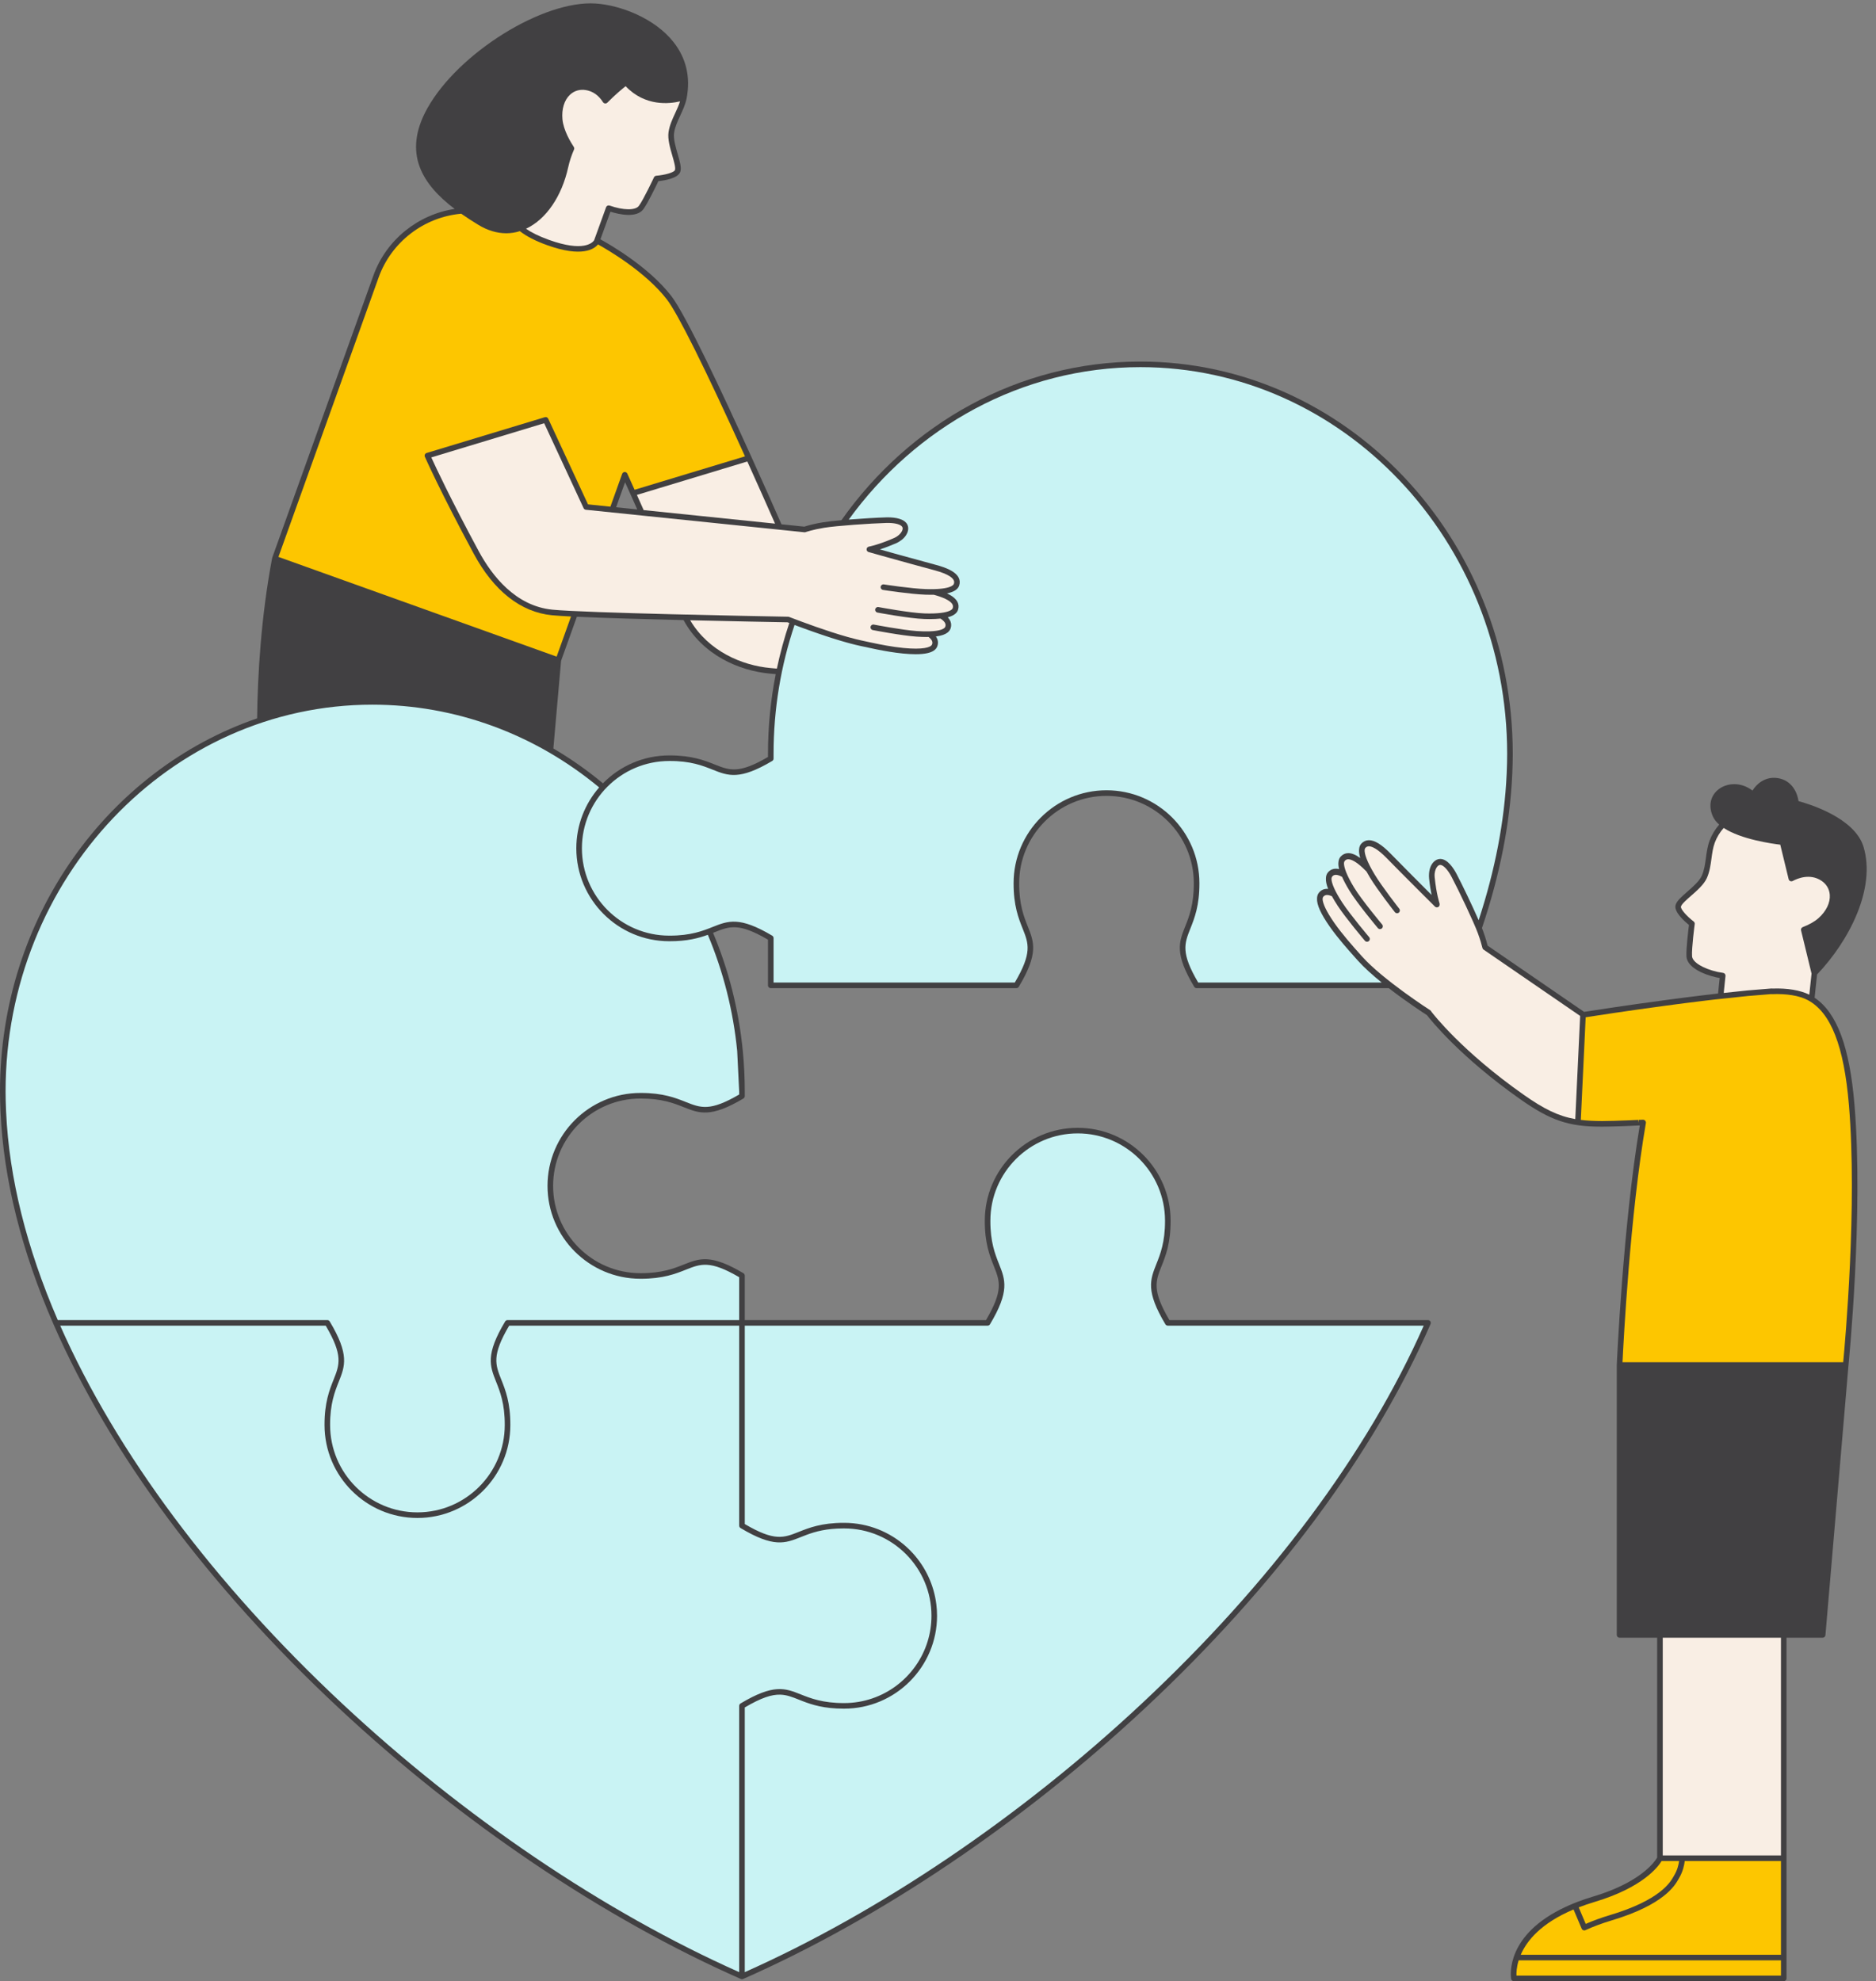 <?xml version="1.0" encoding="UTF-8" standalone="no"?><svg xmlns="http://www.w3.org/2000/svg" xmlns:xlink="http://www.w3.org/1999/xlink" fill="#000000" height="709.7" preserveAspectRatio="xMidYMid meet" version="1" viewBox="0.0 -1.2 672.0 709.7" width="672" zoomAndPan="magnify"><rect x="0.0" y="-1.2" width="672.0" height="709.7" fill="#808080" stroke="none"/><g id="change1_1"><path d="M650.005,356.207l0.886-8.335c11.545-12.093,21.119-30.822,16.648-45.696 c-3.146-10.466-19.625-15.414-23.289-16.394c-0.393-2.884-2.308-7.499-7.501-8.258c-4.541-0.664-7.577,2.188-8.992,4.472 c-4.291-3.252-9.105-2.667-11.945-0.597c-3.138,2.286-3.979,6.104-2.198,9.963c0.479,1.038,1.251,1.973,2.222,2.819 c-1.487,1.721-2.664,3.653-3.443,5.741c-0.754,2.025-1.039,4.137-1.314,6.178c-0.309,2.289-0.601,4.451-1.504,6.445 c-0.858,1.897-3.148,3.901-5.168,5.669c-2.164,1.895-3.874,3.391-4.217,4.888c-0.55,2.398,3.099,5.646,4.817,7.021 c-0.258,2.021-1.077,8.771-0.893,11.363c0.264,3.728,5.669,6.272,10.639,7.411c0.326,0.075,0.738,0.153,1.246,0.236 c-0.186,1.767-0.383,3.686-0.573,5.564c-0.257,0.029-0.515,0.059-0.773,0.089l-0.411,0.044c-1.214,0.14-2.432,0.284-3.653,0.43 l-2.476,0.306l-1.387,0.172l-2.391,0.296c-1.246,0.158-2.488,0.319-3.75,0.484l-0.237,0.03c-1.255,0.165-2.499,0.329-3.812,0.506 c-13.465,1.806-25.207,3.608-28.548,4.127c-0.054,0.008-0.105,0.016-0.155,0.024c-0.099,0.015-0.189,0.029-0.27,0.042 c-0.04,0.006-0.098,0.015-0.133,0.021l-34.556-23.727c-0.096-0.376-0.22-0.825-0.358-1.305c-0.005-0.024,0.001-0.047-0.006-0.071 c-0.354-1.245-0.771-2.528-1.241-3.815c-0.119-0.325-0.264-0.699-0.422-1.096c6.39-18.916,10.035-37.303,10.84-54.879l0.026-0.502 c0.114-2.681,0.168-4.911,0.168-7.019c0-77.492-59.839-140.537-133.391-140.537c-43.808,0-82.748,22.368-107.081,56.829 c-2.673,0.239-5.025,0.495-6.522,0.74c-0.41,0.067-0.8,0.136-1.179,0.206c-0.068,0.013-0.138,0.025-0.205,0.038 c-0.352,0.066-0.689,0.133-1.011,0.2c-0.072,0.015-0.143,0.03-0.213,0.045c-0.316,0.067-0.622,0.134-0.907,0.199 c-0.04,0.009-0.077,0.018-0.116,0.027c-0.264,0.062-0.513,0.122-0.749,0.18c-0.047,0.012-0.097,0.024-0.143,0.035 c-0.242,0.061-0.464,0.12-0.672,0.176c-0.051,0.014-0.101,0.027-0.15,0.041c-0.195,0.053-0.377,0.104-0.539,0.151 c-0.039,0.011-0.073,0.021-0.11,0.032c-0.139,0.041-0.265,0.079-0.376,0.113c-0.022,0.007-0.049,0.015-0.07,0.021 c-0.118,0.037-0.212,0.067-0.292,0.093c-0.01,0.003-0.026,0.008-0.035,0.011l-8.194-0.844c-2.636-5.985-6.484-14.664-10.766-24.125 c-10.24-22.625-23.537-51.003-28.737-57.704c-8.091-10.428-21.984-18.403-25.351-20.244c1.166-3.191,2.521-6.917,3.587-9.898 c2.984,0.931,9.333,2.406,11.79-0.892c1.553-2.084,4.502-8.21,5.376-10.051c2.188-0.23,7.012-0.998,7.842-3.315 c0.518-1.445-0.114-3.627-0.915-6.389c-0.748-2.579-1.595-5.501-1.295-7.561v0c0.314-2.166,1.234-4.144,2.208-6.238 c0.869-1.868,1.767-3.8,2.224-5.913c0.023-0.107,0.038-0.216,0.059-0.324c0.013-0.04,0.031-0.078,0.038-0.12 c1.369-7.454-0.189-14.128-4.631-19.837C234.547,5.252,222.092,0.641,213.4,0.06c-18.823-1.262-49.269,17.702-60.336,37.571 c-9.072,16.287-1.527,27.416,9.803,36.013c-13.188,1.987-24.545,11.107-29.124,23.879l-36.221,101.04 c-0.01,0.028-0.005,0.056-0.012,0.084c-0.006,0.024-0.024,0.043-0.029,0.067c-3.975,21.043-5.183,41.737-5.379,57.413 C38.698,274.487,0,327.449,0,389.764c0,2.113,0.054,4.344,0.168,7.021l0.026,0.5c1.1,23.994,7.468,49.496,18.929,75.797 c20.21,46.383,55.522,93.917,102.117,137.464c43.934,41.061,95.123,75.567,144.138,97.166c0.014,0.006,0.031,0.004,0.045,0.01 c0.116,0.045,0.237,0.075,0.358,0.075c0.123,0,0.242-0.031,0.358-0.075c0.015-0.006,0.031-0.003,0.045-0.01 c49.016-21.599,100.205-56.105,144.138-97.165c46.596-43.548,81.907-91.082,102.118-137.465c0.135-0.31,0.104-0.665-0.08-0.947 c-0.186-0.282-0.5-0.452-0.837-0.452h-92.631c-6.271-10.647-4.959-13.943-2.806-19.352c1.454-3.65,3.262-8.192,3.235-16.206 c0.001-0.015,0.001-0.028,0.001-0.041c0-18.351-14.93-33.28-33.281-33.28c-18.351,0-33.28,14.93-33.28,33.276 c-0.033,8.042,1.779,12.594,3.235,16.25c2.153,5.409,3.467,8.705-2.805,19.353h-86.411v-15.938c0-0.353-0.186-0.68-0.49-0.86 c-11.7-6.946-15.759-5.333-21.376-3.099c-3.466,1.378-7.771,3.09-15.302,3.09c-0.068,0-0.136,0-0.205,0 c-17.248,0-31.281-14.032-31.281-31.281c0-17.238,14.017-31.265,31.252-31.28c0.015,0.001,0.029,0.001,0.042,0.001 c0.049,0.002,0.13,0,0.195,0c7.527,0,11.833,1.712,15.298,3.09c5.616,2.232,9.674,3.847,21.376-3.1 c0.304-0.181,0.49-0.508,0.49-0.86l-0.001-1.675c0-0.002,0.001-0.003,0.001-0.005c0-4.865-0.242-9.793-0.719-14.646 c-1.443-14.682-5.068-28.888-10.642-42.166c0.185-0.073,0.369-0.146,0.549-0.218c5.38-2.139,8.66-3.445,19.127,2.672v16.367 c0,0.552,0.448,1,1,1h87.981c0.352,0,0.678-0.185,0.858-0.487c7.105-11.882,5.482-15.96,3.234-21.604 c-1.392-3.496-3.124-7.848-3.093-15.507c0-17.248,14.032-31.281,31.28-31.281s31.28,14.033,31.28,31.298 c0.029,7.647-1.702,11.996-3.094,15.49c-2.247,5.644-3.87,9.722,3.235,21.604c0.181,0.302,0.507,0.487,0.858,0.487h68.835 c6.36,4.917,12.583,8.964,13.688,9.675c1.202,1.562,11.8,14.932,33.552,30.207c10.711,7.521,17.229,9.729,28.861,9.729 c0.097,0,0.195,0,0.292,0c0,0,0,0,0.001,0c0,0,0,0,0,0c0.001,0,0.003,0,0.005,0c0.288-0.001,0.591-0.003,0.905-0.007 c0.029,0,0.059-0.001,0.089-0.001c0.969-0.011,2.04-0.033,3.197-0.064c0.066-0.002,0.134-0.004,0.201-0.006 c0.308-0.009,0.626-0.018,0.949-0.028c0.172-0.005,0.348-0.011,0.524-0.017c0.24-0.008,0.483-0.016,0.731-0.024 c0.294-0.01,0.595-0.021,0.899-0.032c0.013,0,0.026-0.001,0.039-0.001c0.748-0.027,1.519-0.057,2.331-0.091l0.512-0.022l1.813-0.08 l0.834-0.037l0.189-0.009l0.307-0.015c-6.019,35.673-8.223,85.285-8.244,85.788c0,0.007,0.004,0.014,0.003,0.021 c0,0.008-0.004,0.014-0.004,0.022v96.676c0,0.553,0.447,1,1,1h13.466v78.748c-0.023,0.04-0.04,0.073-0.073,0.127 c-0.004,0.007-0.009,0.014-0.013,0.021c-0.026,0.043-0.054,0.089-0.086,0.14c-0.009,0.015-0.02,0.031-0.03,0.047 c-0.032,0.049-0.065,0.101-0.102,0.157c-0.013,0.019-0.027,0.039-0.04,0.059c-0.039,0.057-0.078,0.116-0.123,0.179 c-0.016,0.023-0.035,0.048-0.052,0.072c-0.046,0.064-0.092,0.129-0.144,0.199c-0.018,0.025-0.04,0.052-0.059,0.078 c-0.179,0.239-0.391,0.506-0.641,0.8c-0.029,0.034-0.056,0.067-0.086,0.102c-0.063,0.073-0.132,0.15-0.2,0.226 c-0.049,0.055-0.095,0.108-0.146,0.164c-0.066,0.073-0.138,0.149-0.208,0.224c-0.059,0.064-0.118,0.127-0.18,0.192 c-0.071,0.074-0.146,0.15-0.221,0.226c-0.069,0.07-0.138,0.141-0.211,0.213c-0.077,0.076-0.158,0.154-0.239,0.233 c-0.078,0.075-0.157,0.151-0.239,0.227c-0.084,0.079-0.171,0.159-0.259,0.239c-0.086,0.079-0.174,0.158-0.265,0.239 c-0.093,0.082-0.187,0.165-0.284,0.249c-0.094,0.082-0.192,0.164-0.29,0.247c-0.1,0.084-0.2,0.168-0.304,0.254 c-0.105,0.087-0.215,0.174-0.325,0.262c-0.106,0.085-0.211,0.169-0.321,0.255c-0.117,0.091-0.24,0.184-0.362,0.276 c-0.112,0.085-0.222,0.169-0.338,0.255c-0.13,0.096-0.268,0.194-0.404,0.291c-0.117,0.084-0.23,0.167-0.351,0.251 c-0.16,0.112-0.328,0.224-0.495,0.337c-0.105,0.071-0.206,0.142-0.314,0.213c-0.275,0.182-0.56,0.365-0.854,0.549 c-0.102,0.064-0.212,0.129-0.316,0.193c-0.202,0.124-0.403,0.247-0.614,0.372c-0.13,0.077-0.268,0.155-0.402,0.232 c-0.194,0.112-0.388,0.224-0.59,0.337c-0.147,0.082-0.3,0.164-0.451,0.246c-0.199,0.108-0.398,0.216-0.604,0.325 c-0.16,0.084-0.325,0.168-0.49,0.252c-0.208,0.106-0.417,0.213-0.632,0.319c-0.173,0.086-0.35,0.171-0.527,0.256 c-0.217,0.105-0.437,0.209-0.661,0.313c-0.184,0.086-0.37,0.171-0.559,0.256c-0.231,0.105-0.467,0.209-0.706,0.314 c-0.192,0.084-0.385,0.168-0.581,0.251c-0.246,0.105-0.498,0.209-0.752,0.313c-0.202,0.083-0.403,0.165-0.609,0.247 c-0.264,0.105-0.535,0.209-0.807,0.313c-0.206,0.079-0.41,0.158-0.62,0.236c-0.292,0.109-0.593,0.216-0.894,0.323 c-0.203,0.073-0.403,0.146-0.61,0.218c-0.338,0.117-0.687,0.233-1.036,0.348c-0.182,0.06-0.359,0.121-0.544,0.181 c-0.539,0.174-1.09,0.346-1.655,0.516c-0.899,0.269-1.762,0.548-2.607,0.832c-0.181,0.061-0.364,0.121-0.543,0.182 c-0.76,0.261-1.499,0.527-2.217,0.799c-0.255,0.097-0.505,0.194-0.755,0.292c-0.258,0.101-0.517,0.202-0.769,0.305 c-0.004,0.002-0.008,0.001-0.012,0.002c-0.004,0.002-0.006,0.005-0.01,0.007c-0.237,0.096-0.468,0.193-0.7,0.29 c-0.49,0.206-0.97,0.413-1.439,0.624c-0.25,0.112-0.5,0.224-0.744,0.338c-21.544,9.964-19.795,24.537-19.606,25.755 c0.005,0.035,0.009,0.059,0.011,0.068c0.082,0.48,0.498,0.831,0.985,0.831h96.662c0.553,0,1-0.447,1-1v-7.455v-35.582v-79h12.947 c0.52,0,0.952-0.397,0.996-0.915l8.251-96.658c0-0.001,0-0.001,0-0.002c0.055-0.539,5.425-54.376,2.145-93.399 C662.556,373.789,657.996,361.544,650.005,356.207z M239.725,269.404c-9.292,0-17.703,3.832-23.746,9.994 c-5.623-4.677-11.564-8.843-17.76-12.477l2.762-31.408l5.655-15.773c9.64,0.442,24.255,0.858,38.224,1.197 c6.818,12.549,19.937,18.158,30.911,19.158c0.588,0.054,1.293,0.117,2.101,0.191c-1.816,9.228-2.774,18.784-2.774,28.571v1.108 c-10.466,6.116-13.747,4.812-19.127,2.672c-3.625-1.441-8.127-3.232-16.044-3.232C239.86,269.403,239.792,269.404,239.725,269.404z M228.269,181.291l-7.572-0.78l3.213-8.962c0.646,1.435,1.294,2.875,1.939,4.317C226.689,177.742,227.489,179.537,228.269,181.291z" fill="#414042"/></g><g id="change2_1"><path d="M418.324,473.682h91.669c-20.2,45.69-55.108,92.479-101.035,135.402 c-43.354,40.519-93.788,74.628-142.176,96.175v-94.816c5.989-3.528,9.652-4.656,12.673-4.584c2.35,0.056,4.312,0.837,6.678,1.779 c0.453,0.18,0.92,0.366,1.405,0.553c3.398,1.31,7.709,2.683,14.627,2.682c0.071,0,0.148,0,0.215,0.001 c18.351,0,33.28-14.93,33.28-33.281c0-1.398-0.097-2.773-0.265-4.127c-0.867-6.973-3.889-13.286-8.39-18.238 c-0.058-0.064-0.12-0.123-0.178-0.186c-0.303-0.328-0.609-0.654-0.924-0.97c-0.33-0.33-0.67-0.65-1.013-0.966 c-0.048-0.044-0.094-0.092-0.143-0.136c-5.913-5.376-13.762-8.657-22.363-8.657c-0.072,0-0.143,0-0.214,0 c-7.909,0-12.412,1.792-16.036,3.235c-5.407,2.153-8.705,3.467-19.352-2.805v-71.061h86.98c0.352,0,0.678-0.185,0.858-0.486 c7.106-11.883,5.482-15.961,3.235-21.605c-1.393-3.496-3.125-7.848-3.094-15.507c0-17.248,14.032-31.28,31.28-31.28 c17.239,0,31.266,14.017,31.281,31.251c-0.001,0.017-0.001,0.032-0.001,0.047c0.029,7.646-1.702,11.995-3.093,15.489 c-2.247,5.645-3.871,9.723,3.235,21.605C417.646,473.497,417.972,473.682,418.324,473.682z M118.107,472.168 c7.106,11.883,5.482,15.961,3.235,21.605c-1.392,3.494-3.123,7.843-3.094,15.489c0,17.266,14.032,31.298,31.28,31.298 s31.281-14.032,31.281-31.28c0.031-7.659-1.701-12.011-3.094-15.507c-2.247-5.645-3.871-9.723,3.235-21.605 c0.181-0.302,0.507-0.486,0.858-0.486h82.972v-15.367c-10.468-6.114-13.748-4.812-19.127-2.672 c-3.625,1.441-8.128,3.231-16.035,3.231c-0.072,0-0.144,0-0.215,0c-18.347,0-33.277-14.93-33.277-33.281 c0-18.351,14.93-33.28,33.281-33.28c0.068,0.001,0.144,0.001,0.216,0.001c7.903,0,12.406,1.79,16.03,3.231 c5.38,2.139,8.66,3.442,19.127-2.673v-1.108l-0.713-14.5c-1.424-14.48-5.005-28.496-10.514-41.599 c-3.285,1.198-7.47,2.337-13.834,2.301c-18.347,0-33.277-14.93-33.277-33.281c0-8.34,3.091-15.967,8.178-21.814 c-23.096-19.18-51.604-29.643-81.231-29.643C60.941,251.227,2,313.375,2,389.764c0,2.084,0.053,4.287,0.167,6.934l0.025,0.491 c1.081,23.571,7.306,48.63,18.503,74.493h96.553C117.6,471.682,117.926,471.866,118.107,472.168z M286.873,605.779 c3.494,1.391,7.87,3.11,15.49,3.093c0.021,0,0.031,0,0.046,0.001c14.003-0.013,25.882-9.275,29.844-21.994 c0.914-2.935,1.407-6.055,1.407-9.287c0-17.248-14.032-31.28-31.28-31.28c-0.086-0.021-0.139,0-0.208,0 c-6.118,0-10.106,1.131-13.245,2.296c-0.724,0.269-1.404,0.539-2.053,0.798c-5.644,2.247-9.722,3.872-21.605-3.235 c-0.302-0.181-0.487-0.507-0.487-0.858v-71.63h-82.403c-6.271,10.647-4.958,13.942-2.805,19.352 c1.456,3.657,3.268,8.208,3.235,16.251c0,18.347-14.93,33.276-33.281,33.276c-18.351,0-33.28-14.93-33.28-33.28 c-0.031-8.044,1.78-12.593,3.235-16.247c2.154-5.408,3.467-8.704-2.805-19.352H21.571c20.2,45.69,55.108,92.479,101.035,135.402 c43.354,40.519,93.788,74.628,142.176,96.175v-95.386c0-0.352,0.185-0.678,0.487-0.858 C277.149,601.909,281.228,603.53,286.873,605.779z M408.489,130.318c-42.548,0-80.431,21.441-104.459,54.607 c4.851-0.387,10.18-0.698,13.372-0.789c0.285-0.008,0.598-0.012,0.929-0.007c2.319,0.033,5.543,0.472,6.649,2.514 c0.425,0.786,0.472,1.76,0.133,2.745c-0.056,0.161-0.128,0.32-0.203,0.479c-0.113,0.241-0.241,0.48-0.395,0.712 c0,0-0.001,0.001-0.001,0.001c-0.767,1.151-2.018,2.161-3.539,2.825c-0.892,0.389-1.712,0.721-2.491,1.025 c-1.251,0.488-2.37,0.885-3.303,1.185c1.275,0.358,2.824,0.791,4.516,1.263c0.846,0.236,1.727,0.481,2.628,0.732 c4.503,1.252,9.488,2.626,12.906,3.534c3.905,1.037,6.423,2.285,7.656,3.799c0.176,0.216,0.326,0.438,0.45,0.665 c0.5,0.918,0.585,1.905,0.252,2.936c-0.051,0.158-0.119,0.308-0.196,0.455c-0.024,0.046-0.053,0.089-0.08,0.133 c-0.06,0.099-0.124,0.197-0.197,0.291c-0.037,0.048-0.076,0.095-0.117,0.142c-0.078,0.089-0.162,0.175-0.252,0.259 c-0.043,0.04-0.085,0.082-0.131,0.121c-0.125,0.106-0.261,0.208-0.408,0.306c-0.017,0.012-0.032,0.024-0.049,0.036 c-0.169,0.109-0.355,0.211-0.552,0.309c-0.047,0.023-0.099,0.045-0.148,0.067c-0.158,0.074-0.324,0.145-0.499,0.212 c-0.06,0.023-0.122,0.045-0.184,0.067c-0.189,0.067-0.388,0.131-0.595,0.191c-0.047,0.013-0.092,0.028-0.14,0.041 c-0.264,0.073-0.539,0.141-0.832,0.201c0.305,0.14,0.587,0.284,0.858,0.431c0.068,0.037,0.134,0.074,0.2,0.111 c0.287,0.162,0.559,0.326,0.805,0.495c0.031,0.021,0.057,0.043,0.087,0.064c0.223,0.158,0.427,0.319,0.616,0.483 c0.042,0.037,0.087,0.073,0.128,0.111c0.193,0.176,0.365,0.356,0.519,0.54c0.035,0.042,0.067,0.084,0.1,0.127 c0.148,0.189,0.283,0.381,0.391,0.578c0.002,0.004,0.006,0.008,0.008,0.012c0.25,0.459,0.396,0.936,0.438,1.426 c0.042,0.49-0.02,0.995-0.186,1.509c-0.047,0.147-0.108,0.288-0.178,0.424c-0.029,0.057-0.067,0.111-0.1,0.166 c-0.045,0.076-0.09,0.151-0.142,0.224c-0.049,0.067-0.106,0.131-0.161,0.196c-0.047,0.055-0.094,0.11-0.146,0.163 c-0.067,0.068-0.141,0.134-0.215,0.199c-0.051,0.044-0.103,0.089-0.158,0.131c-0.084,0.065-0.172,0.129-0.264,0.191 c-0.058,0.039-0.119,0.077-0.18,0.114c-0.097,0.059-0.196,0.117-0.302,0.172c-0.073,0.039-0.152,0.075-0.229,0.112 c-0.102,0.049-0.204,0.098-0.314,0.143c-0.11,0.046-0.228,0.089-0.345,0.132c-0.087,0.032-0.169,0.065-0.26,0.095 c-0.217,0.072-0.444,0.14-0.684,0.203c0.01,0.01,0.016,0.02,0.025,0.03c0.151,0.162,0.283,0.323,0.401,0.484 c0.032,0.044,0.061,0.087,0.091,0.131c0.095,0.139,0.18,0.277,0.254,0.414c0.016,0.029,0.034,0.059,0.049,0.088 c0.08,0.159,0.144,0.317,0.198,0.473c0.014,0.042,0.027,0.083,0.04,0.125c0.042,0.139,0.077,0.276,0.101,0.412 c0.004,0.021,0.01,0.042,0.013,0.062c0.024,0.152,0.035,0.301,0.039,0.448c0.001,0.038,0.001,0.075,0.001,0.113 c-0.001,0.136-0.007,0.27-0.022,0.4c-0.001,0.011-0.001,0.022-0.003,0.033c-0.018,0.14-0.045,0.275-0.076,0.407 c-0.008,0.033-0.016,0.066-0.025,0.098c-0.034,0.129-0.072,0.256-0.115,0.376c-0.082,0.225-0.2,0.433-0.335,0.632 c-0.037,0.054-0.081,0.106-0.122,0.158c-0.116,0.148-0.249,0.289-0.398,0.422c-0.05,0.044-0.097,0.09-0.15,0.132 c-0.414,0.331-0.936,0.61-1.571,0.837c-0.101,0.036-0.211,0.069-0.317,0.103c-0.224,0.071-0.46,0.136-0.709,0.195 c-0.143,0.034-0.284,0.069-0.435,0.1c-0.259,0.052-0.536,0.096-0.819,0.137c-0.127,0.019-0.237,0.045-0.369,0.062 c0.014,0.02,0.023,0.04,0.037,0.06c0.096,0.14,0.183,0.279,0.257,0.417c0.007,0.013,0.016,0.026,0.023,0.039 c0.078,0.149,0.14,0.296,0.195,0.443c0.016,0.042,0.03,0.084,0.044,0.126c0.039,0.117,0.072,0.233,0.098,0.348 c0.007,0.031,0.016,0.062,0.022,0.093c0.028,0.139,0.045,0.275,0.056,0.409c0.003,0.037,0.003,0.074,0.005,0.111 c0.005,0.104,0.005,0.207,0.001,0.308c-0.002,0.037-0.002,0.073-0.005,0.109c-0.009,0.126-0.024,0.249-0.045,0.369 c-0.005,0.027-0.011,0.053-0.017,0.08c-0.019,0.098-0.042,0.193-0.068,0.286c-0.01,0.035-0.019,0.069-0.03,0.104 c-0.033,0.108-0.069,0.214-0.108,0.314c-0.001,0.004-0.002,0.008-0.004,0.011c-0.453,1.143-1.61,1.925-3.495,2.351 c-1.131,0.255-2.524,0.383-4.185,0.383c-1.344,0-2.863-0.083-4.56-0.25c-3.238-0.316-6.477-0.88-9.568-1.503 c-1.855-0.374-3.656-0.77-5.372-1.147l-0.654-0.144c-0.498-0.109-1.01-0.228-1.534-0.356c-0.13-0.032-0.266-0.068-0.397-0.101 c-0.401-0.1-0.803-0.201-1.217-0.31c-0.102-0.027-0.207-0.057-0.31-0.085c-0.447-0.12-0.897-0.241-1.355-0.371 c-0.148-0.042-0.3-0.087-0.449-0.13c-0.421-0.12-0.841-0.24-1.269-0.367c-0.131-0.039-0.265-0.081-0.397-0.12 c-0.449-0.135-0.9-0.27-1.354-0.41c-0.135-0.042-0.271-0.086-0.406-0.128c-0.45-0.141-0.901-0.281-1.354-0.427 c-0.179-0.057-0.359-0.117-0.538-0.175c-0.412-0.133-0.824-0.266-1.236-0.402c-0.186-0.062-0.372-0.124-0.558-0.186 c-0.402-0.134-0.805-0.268-1.204-0.403c-0.218-0.074-0.432-0.148-0.649-0.222c-0.363-0.124-0.727-0.248-1.086-0.373 c-0.263-0.091-0.521-0.182-0.781-0.273c-0.308-0.108-0.617-0.215-0.921-0.323c-0.293-0.104-0.579-0.206-0.868-0.309 c-0.263-0.094-0.53-0.189-0.789-0.282c-0.313-0.113-0.616-0.223-0.922-0.335c-0.225-0.082-0.454-0.164-0.675-0.245 c-0.361-0.132-0.709-0.261-1.058-0.39c-0.148-0.055-0.302-0.111-0.447-0.165c-0.432-0.16-0.849-0.316-1.259-0.47 c-0.053-0.02-0.109-0.041-0.162-0.06c-0.019-0.007-0.039-0.015-0.058-0.022c-4.861,14.452-7.516,29.994-7.516,46.181v1.557 c0.045,0.379-0.13,0.767-0.479,0.976c-0.003,0.001-0.005,0.003-0.008,0.005c-11.704,6.948-15.762,5.335-21.379,3.101 c-3.495-1.39-7.82-3.136-15.49-3.09c-17.265,0-31.298,14.032-31.298,31.28s14.033,31.281,31.281,31.281c0.068,0,0.136,0,0.203,0 c7.532,0,11.837-1.712,15.304-3.09c5.618-2.235,9.676-3.847,21.376,3.099c0.304,0.18,0.49,0.507,0.49,0.86v15.938h86.412 c6.271-10.647,4.958-13.942,2.805-19.351c-1.456-3.657-3.269-8.208-3.235-16.251c0-18.347,14.93-33.277,33.28-33.277 s33.28,14.93,33.28,33.281c0.031,8.044-1.78,12.592-3.235,16.247c-2.153,5.409-3.466,8.704,2.805,19.351h65.734 c-3.205-2.594-6.275-5.327-8.557-7.879l-0.447-0.5c-3.123-3.491-6.662-7.447-9.648-11.711c-3.156-4.505-4.652-7.819-4.518-10.034 c0.014-0.825,0.234-1.51,0.672-2.051c0.636-0.783,1.679-1.519,3.308-1.379c-0.591-1.488-0.853-2.729-0.795-3.742 c0.015-0.887,0.255-1.613,0.733-2.17c0.751-0.874,2.002-1.648,3.983-1.173c-0.243-0.989-0.316-1.842-0.216-2.563 c0.076-0.793,0.339-1.44,0.799-1.938c0.735-0.795,1.638-1.205,2.684-1.218c0.017,0,0.033,0,0.051,0c1.23,0,2.641,0.581,4.252,1.736 c-0.382-1.268-0.511-2.334-0.392-3.209c0.076-0.795,0.338-1.444,0.799-1.943c0.734-0.795,1.638-1.205,2.683-1.218 c2.087-0.023,4.643,1.568,7.864,4.878c3.934,4.043,10.851,10.976,14.606,14.73c-0.309-1.536-0.637-3.518-0.887-5.948 c-0.06-0.586-0.061-1.162-0.015-1.718c0.107-1.596,0.632-3.029,1.501-4.005c0.691-0.778,1.564-1.214,2.458-1.229 c0.016,0,0.032,0,0.048,0c2.631,0,4.792,3.364,5.851,5.378c2.024,3.853,5.634,11.363,7.908,16.586 c5.884-17.976,9.253-35.449,10.019-52.168l0.026-0.499c0.113-2.647,0.166-4.851,0.166-6.93 C539.879,192.465,480.938,130.318,408.489,130.318z" fill="#c9f3f4"/></g><g id="change3_1"><path d="M282.102,221.719c0.206,0.079,0.424,0.162,0.64,0.245c-1.789,5.311-3.284,10.767-4.463,16.348 c-0.901-0.082-1.687-0.153-2.328-0.211c-10.115-0.921-22.124-5.969-28.725-17.109C262.583,221.357,276.753,221.622,282.102,221.719z M230.562,181.528l47.072,4.849c-2.534-5.746-6.045-13.656-9.937-22.265l-39.558,11.974 C228.981,177.968,229.782,179.769,230.562,181.528z M212.816,84.88c1.358-3.713,3.072-8.421,4.285-11.829 c0.185-0.519,0.753-0.79,1.273-0.609c4.928,1.726,9.234,1.771,10.469,0.113c1.676-2.25,5.375-10.143,5.412-10.222 c0.152-0.324,0.466-0.543,0.823-0.573c2.911-0.244,6.38-1.146,6.704-2.051c0.3-0.835-0.366-3.132-0.953-5.158 c-0.804-2.773-1.715-5.917-1.354-8.406v0c0.357-2.457,1.382-4.662,2.375-6.795c0.668-1.436,1.301-2.813,1.745-4.243 c-3.697,0.888-12.478,1.947-19.487-5.434c-1.177,0.929-3.685,2.998-6.553,5.896c-0.214,0.216-0.51,0.327-0.819,0.291 c-0.303-0.033-0.574-0.202-0.737-0.459c-1.566-2.477-3.657-3.938-6.215-4.345c-2.104-0.334-4.096,0.261-5.606,1.677 c-2.06,1.933-3.043,5.152-2.697,8.832c0.37,3.934,2.957,8.206,4.052,9.859c0.188,0.283,0.219,0.641,0.083,0.952 c-0.918,2.108-1.609,4.203-2.052,6.227c-2.315,10.574-7.956,18.786-15.143,22.136c1.856,1.284,4.493,2.654,8.256,4.003 C208.991,89.155,212.208,85.784,212.816,84.88z M340.136,205.188c-1.041-0.663-2.722-1.396-5.419-2.112 c-4.586-1.218-11.979-3.271-17.262-4.748c-0.834-0.233-1.616-0.452-2.325-0.651c-0.473-0.133-0.914-0.256-1.318-0.369 c-1.613-0.453-2.623-0.737-2.663-0.749c-0.448-0.126-0.749-0.545-0.727-1.01s0.362-0.853,0.82-0.937 c0.008-0.002,0.227-0.043,0.636-0.141c0.183-0.044,0.411-0.101,0.669-0.17c0.07-0.018,0.143-0.038,0.217-0.059 c1.507-0.41,4.067-1.214,7.411-2.673c0.898-0.392,1.586-0.886,2.086-1.39c0.375-0.378,0.645-0.761,0.818-1.109 c0.058-0.116,0.105-0.229,0.142-0.336c0.154-0.449,0.154-0.854-0.001-1.141c-0.461-0.85-2.243-1.396-4.68-1.462 c-0.348-0.009-0.709-0.009-1.082,0.002c-5.591,0.16-17.784,0.996-22.251,1.726c-4.081,0.667-6.621,1.548-6.646,1.557 c-0.138,0.048-0.279,0.061-0.415,0.049c-0.006,0-0.012,0.003-0.019,0.002l-78.274-8.063c-0.351-0.036-0.656-0.254-0.805-0.574 l-14.121-30.421l-40.437,12.241c1.525,3.354,6.886,14.847,16.982,33.576c4.77,8.849,13.222,19.669,26.399,20.968 c11.848,1.168,72.42,2.311,84.443,2.527c0.117,0.002,0.232,0.025,0.341,0.067c5.035,1.938,13.618,5.113,20.88,7.162 c1.117,0.315,2.203,0.604,3.24,0.857c0.518,0.127,1.025,0.244,1.517,0.352l0.655,0.144c0.922,0.203,1.874,0.41,2.841,0.618 c3.772,0.808,7.835,1.602,11.865,1.996c6.883,0.672,9.774-0.194,10.186-1.231c0.089-0.224,0.26-0.657,0.028-1.251 c-0.016-0.041-0.038-0.085-0.058-0.127c-0.012-0.026-0.021-0.05-0.035-0.077c-0.165-0.316-0.452-0.674-0.91-1.063 c-0.079-0.067-0.163-0.135-0.253-0.204c-0.254,0.005-0.49,0.019-0.756,0.019c-1.083,0-2.267-0.045-3.556-0.134 c-5.375-0.372-15.252-2.272-15.67-2.353c-0.542-0.105-0.897-0.629-0.792-1.171c0.104-0.543,0.63-0.896,1.171-0.792 c0.102,0.02,10.175,1.958,15.429,2.322c1.729,0.12,3.205,0.15,4.451,0.111c0.007,0,0.013-0.004,0.02-0.004 c4.175-0.133,5.293-1.014,5.591-1.462c0.034-0.054,0.065-0.108,0.084-0.163c0.05-0.137,0.125-0.344,0.128-0.61 c0.001-0.053-0.002-0.109-0.008-0.167c-0.056-0.547-0.448-1.3-1.821-2.179c-1.134,0.122-2.415,0.185-3.856,0.185 c-0.608,0-1.244-0.011-1.907-0.032c-5.402-0.176-16.351-2.225-16.814-2.312c-0.543-0.102-0.9-0.625-0.798-1.167 c0.102-0.543,0.62-0.902,1.167-0.798c0.112,0.021,11.262,2.107,16.51,2.278c2.425,0.078,4.338-0.003,5.827-0.184 c0.001,0,0.003-0.001,0.004-0.001c2.739-0.335,3.724-0.968,4.079-1.403c0.016-0.02,0.033-0.039,0.047-0.059 c0.017-0.023,0.032-0.046,0.046-0.068c0.034-0.057,0.063-0.115,0.082-0.173c0.081-0.25,0.112-0.484,0.095-0.708 c-0.017-0.224-0.084-0.44-0.201-0.654c-0.392-0.719-1.505-1.724-4.453-2.757c-0.009-0.003-0.018-0.007-0.027-0.01 c-0.2-0.07-0.412-0.14-0.629-0.209c-0.031-0.01-0.059-0.02-0.091-0.03c-0.211-0.067-0.434-0.134-0.661-0.201 c-0.044-0.013-0.083-0.026-0.127-0.039c-0.197-0.057-0.408-0.115-0.617-0.172c-0.035-0.009-0.067-0.019-0.102-0.028 c-0.328,0.007-0.663,0.012-1.009,0.012c-0.61,0-1.246-0.011-1.912-0.032c-5.386-0.175-14.841-1.639-15.241-1.701 c-0.545-0.085-0.919-0.596-0.834-1.142c0.085-0.546,0.597-0.915,1.142-0.834c0.097,0.015,9.735,1.507,14.999,1.678 c1.14,0.037,2.159,0.037,3.085,0.01c0.278-0.008,0.544-0.019,0.801-0.031c0.087-0.004,0.175-0.009,0.26-0.014 c0.235-0.014,0.459-0.03,0.676-0.047c0.1-0.008,0.202-0.016,0.299-0.025c0.182-0.017,0.354-0.035,0.523-0.054 c0.115-0.013,0.231-0.026,0.34-0.04c0.142-0.018,0.275-0.038,0.407-0.058c0.116-0.018,0.233-0.035,0.343-0.054 c0.122-0.021,0.236-0.043,0.349-0.065c0.099-0.019,0.198-0.039,0.292-0.059c0.122-0.027,0.237-0.054,0.348-0.082 c0.066-0.017,0.133-0.033,0.196-0.05c0.131-0.036,0.255-0.072,0.371-0.109c0.028-0.009,0.057-0.018,0.084-0.027 c1.076-0.359,1.483-0.767,1.636-1.029c0.029-0.052,0.057-0.103,0.073-0.155c0.161-0.501,0.128-0.934-0.105-1.363 C341.368,206.176,340.946,205.703,340.136,205.188z M595.614,663.456h6.966h35.375v-78h-42.341V663.456z M531.023,338.39 c-0.279-1.137-0.786-2.968-1.616-5.231c-1.562-4.257-6.823-15.285-9.43-20.228c-1.379-2.618-2.979-4.302-4.083-4.302 c-0.007,0-0.013,0-0.019,0c-0.326,0.005-0.68,0.204-0.994,0.559c-0.441,0.497-0.863,1.397-0.979,2.608 c-0.03,0.4-0.029,0.83,0.018,1.293c0.604,5.972,1.715,9.245,1.727,9.277c0.045,0.131,0.053,0.264,0.044,0.395 c0.027,0.363-0.135,0.721-0.455,0.922c-0.393,0.249-0.907,0.191-1.236-0.137c-0.116-0.115-11.674-11.606-17.255-17.326 c-3.464-3.549-5.4-4.239-6.41-4.264c-0.488,0.007-0.882,0.19-1.239,0.578c-0.087,0.095-0.213,0.295-0.269,0.672 c-0.107,1.404,0.785,4.231,3.591,8.864c2.728,4.504,8.752,12.175,8.812,12.252c0.341,0.434,0.267,1.063-0.168,1.404 c-0.437,0.342-1.063,0.266-1.404-0.168c-0.25-0.318-6.159-7.844-8.951-12.453c-0.46-0.76-0.878-1.485-1.256-2.177 c-0.035-0.028-0.076-0.044-0.108-0.077c-3.455-3.538-5.392-4.241-6.396-4.25c-0.488,0.007-0.882,0.191-1.238,0.578 c-0.113,0.123-0.256,0.395-0.286,0.903c0.006,1.477,0.95,4.244,3.602,8.621c2.72,4.491,10.003,13.188,10.076,13.276 c0.354,0.423,0.299,1.054-0.124,1.409c-0.188,0.157-0.415,0.234-0.642,0.234c-0.286,0-0.569-0.122-0.768-0.357 c-0.303-0.361-7.454-8.902-10.254-13.525c-1.091-1.801-1.943-3.406-2.573-4.832c-2.455-1.347-3.245-0.45-3.541-0.103 c-0.094,0.109-0.242,0.372-0.254,0.906c0.06,1.475,1.104,4.206,3.915,8.484c2.893,4.402,9.518,12.234,9.584,12.312 c0.357,0.421,0.305,1.052-0.116,1.41c-0.188,0.159-0.418,0.237-0.646,0.237c-0.283,0-0.565-0.12-0.763-0.354 c-0.275-0.325-6.771-8.003-9.73-12.507c-0.814-1.239-1.504-2.383-2.083-3.444c-0.729-0.325-1.297-0.451-1.73-0.451 c-0.844,0-1.203,0.445-1.376,0.66c-0.001,0-0.001,0-0.001,0c-0.15,0.186-0.233,0.473-0.238,0.856 c0.08,1.462,1.194,4.179,4.158,8.422c2.911,4.169,6.401,8.083,9.481,11.536l0.448,0.503c7.47,8.378,24.316,19.226,24.486,19.334 c0.169,0.108,0.277,0.265,0.354,0.435c0.597,0.789,10.996,14.294,33.177,29.87c7.181,5.042,12.266,7.58,18.412,8.672l1.745-36.961 l-34.593-23.753C531.225,338.837,531.081,338.629,531.023,338.39z M655.445,319.33c-0.152-2.065-1.214-3.852-2.989-5.031 c-4.093-2.717-8.567-0.843-10.302,0.088c-0.273,0.146-0.599,0.158-0.881,0.032c-0.283-0.126-0.491-0.376-0.564-0.677l-3.002-12.365 c-2.945-0.348-14.017-1.89-20.275-5.989c-1.373,1.567-2.455,3.329-3.165,5.233c-0.677,1.816-0.935,3.726-1.207,5.748 c-0.314,2.331-0.641,4.741-1.664,7.002c-1.038,2.291-3.5,4.447-5.673,6.349c-1.588,1.389-3.387,2.964-3.585,3.83 c-0.215,0.937,2.221,3.567,4.54,5.343c0.284,0.218,0.431,0.571,0.384,0.926c-0.012,0.087-1.152,8.728-0.954,11.526 c0.149,2.107,3.889,4.411,9.092,5.604c0.449,0.103,1.135,0.221,2.036,0.352c0.532,0.077,0.908,0.561,0.852,1.095 c-0.2,1.888-0.419,4.008-0.631,6.095l8.39-0.888c0.002,0,0.103-0.01,0.104-0.01l8.618-0.701c0.106-0.008,0.215,0.003,0.316,0.03 c5.339-0.202,9.986,0.585,13.224,2.191l0.804-7.561l-3.756-15.473c-0.118-0.487,0.143-0.987,0.61-1.168 c2.408-0.935,4.32-2.03,5.683-3.257C654.197,325.181,655.653,322.147,655.445,319.33z" fill="#f9eee4"/></g><g id="change4_1"><path d="M238.841,106.009c3.978,5.127,13.662,24.571,28.024,56.264l-39.551,11.972c-0.867-1.933-1.735-3.862-2.6-5.775 c-0.167-0.372-0.534-0.595-0.951-0.587c-0.407,0.016-0.764,0.278-0.901,0.662l-4.214,11.756l-8.024-0.827l-14.248-30.693 c-0.209-0.452-0.718-0.68-1.197-0.536l-42.357,12.822c-0.274,0.083-0.499,0.279-0.619,0.538c-0.12,0.26-0.123,0.558-0.008,0.82 c0.052,0.12,5.377,12.233,17.516,34.752c7.17,13.302,16.84,20.913,27.964,22.009c1.543,0.152,3.907,0.304,6.87,0.453l-5.155,14.38 l-76.436-27.401l-23.212-8.321l35.884-100.098c4.566-12.737,16.258-21.651,29.595-22.84c1.975,1.386,4.029,2.707,6.108,3.973 c3.307,2.014,6.688,3.027,10.01,3.027c1.648,0,3.283-0.252,4.886-0.753c2.323,1.836,5.586,3.517,9.777,5.019 c12.398,4.443,16.797,1.462,18.209-0.27C217.638,88.253,231.172,96.126,238.841,106.009z M601.416,671.646 c-0.057,0.095-0.12,0.207-0.193,0.335c-1.282,2.261-5.184,9.139-24.005,14.777c-3.371,1.01-6.501,2.174-9.302,3.461 c-0.133,0.062-0.275,0.092-0.418,0.092c-0.122,0-0.245-0.022-0.361-0.067c-0.252-0.098-0.454-0.293-0.56-0.542l-2.925-6.895 c-11.627,4.915-16.73,11.17-18.912,16.232h93.215v-33.582H603.49C603.336,666.784,602.863,669.253,601.416,671.646z M576.643,684.842c18.053-5.408,21.655-11.761,22.84-13.848c0.083-0.146,0.155-0.275,0.222-0.384 c1.179-1.95,1.611-3.978,1.769-5.154h-6.269c-1.28,2.126-6.789,9.493-23.934,14.63c-2.07,0.62-3.986,1.279-5.765,1.969l2.513,5.925 C570.659,686.82,573.554,685.767,576.643,684.842z M543.211,706.493h94.743v-5.455H544 C543.247,703.475,543.174,705.442,543.211,706.493z M662.302,394.649c-1.784-21.235-6.475-33.182-14.761-37.596 c-2.997-1.597-7.564-2.35-12.866-2.122c-0.089,0.002-0.179-0.004-0.266-0.024l-8.276,0.676c-0.001,0-0.101,0.01-0.102,0.01 l-11.562,1.224c-1.21,0.14-2.426,0.283-3.645,0.43l-6.24,0.771c-1.243,0.158-2.481,0.318-3.712,0.479l-0.275,0.036 c-1.244,0.163-2.486,0.327-3.714,0.492c-13.943,1.87-25.996,3.729-28.883,4.179l-1.736,36.765c2.258,0.287,4.773,0.404,7.598,0.414 c2.383-0.008,5.677-0.099,9.789-0.27l3.154-0.139l0.235,0.99l-0.046-0.999l1.477-0.069c0.307-0.021,0.632,0.108,0.832,0.335 c0.2,0.228,0.322,0.531,0.271,0.83c-5.665,32.783-8.021,78.278-8.378,85.719h79.052 C660.933,479.573,665.333,430.719,662.302,394.649z" fill="#fdc600"/></g></svg>